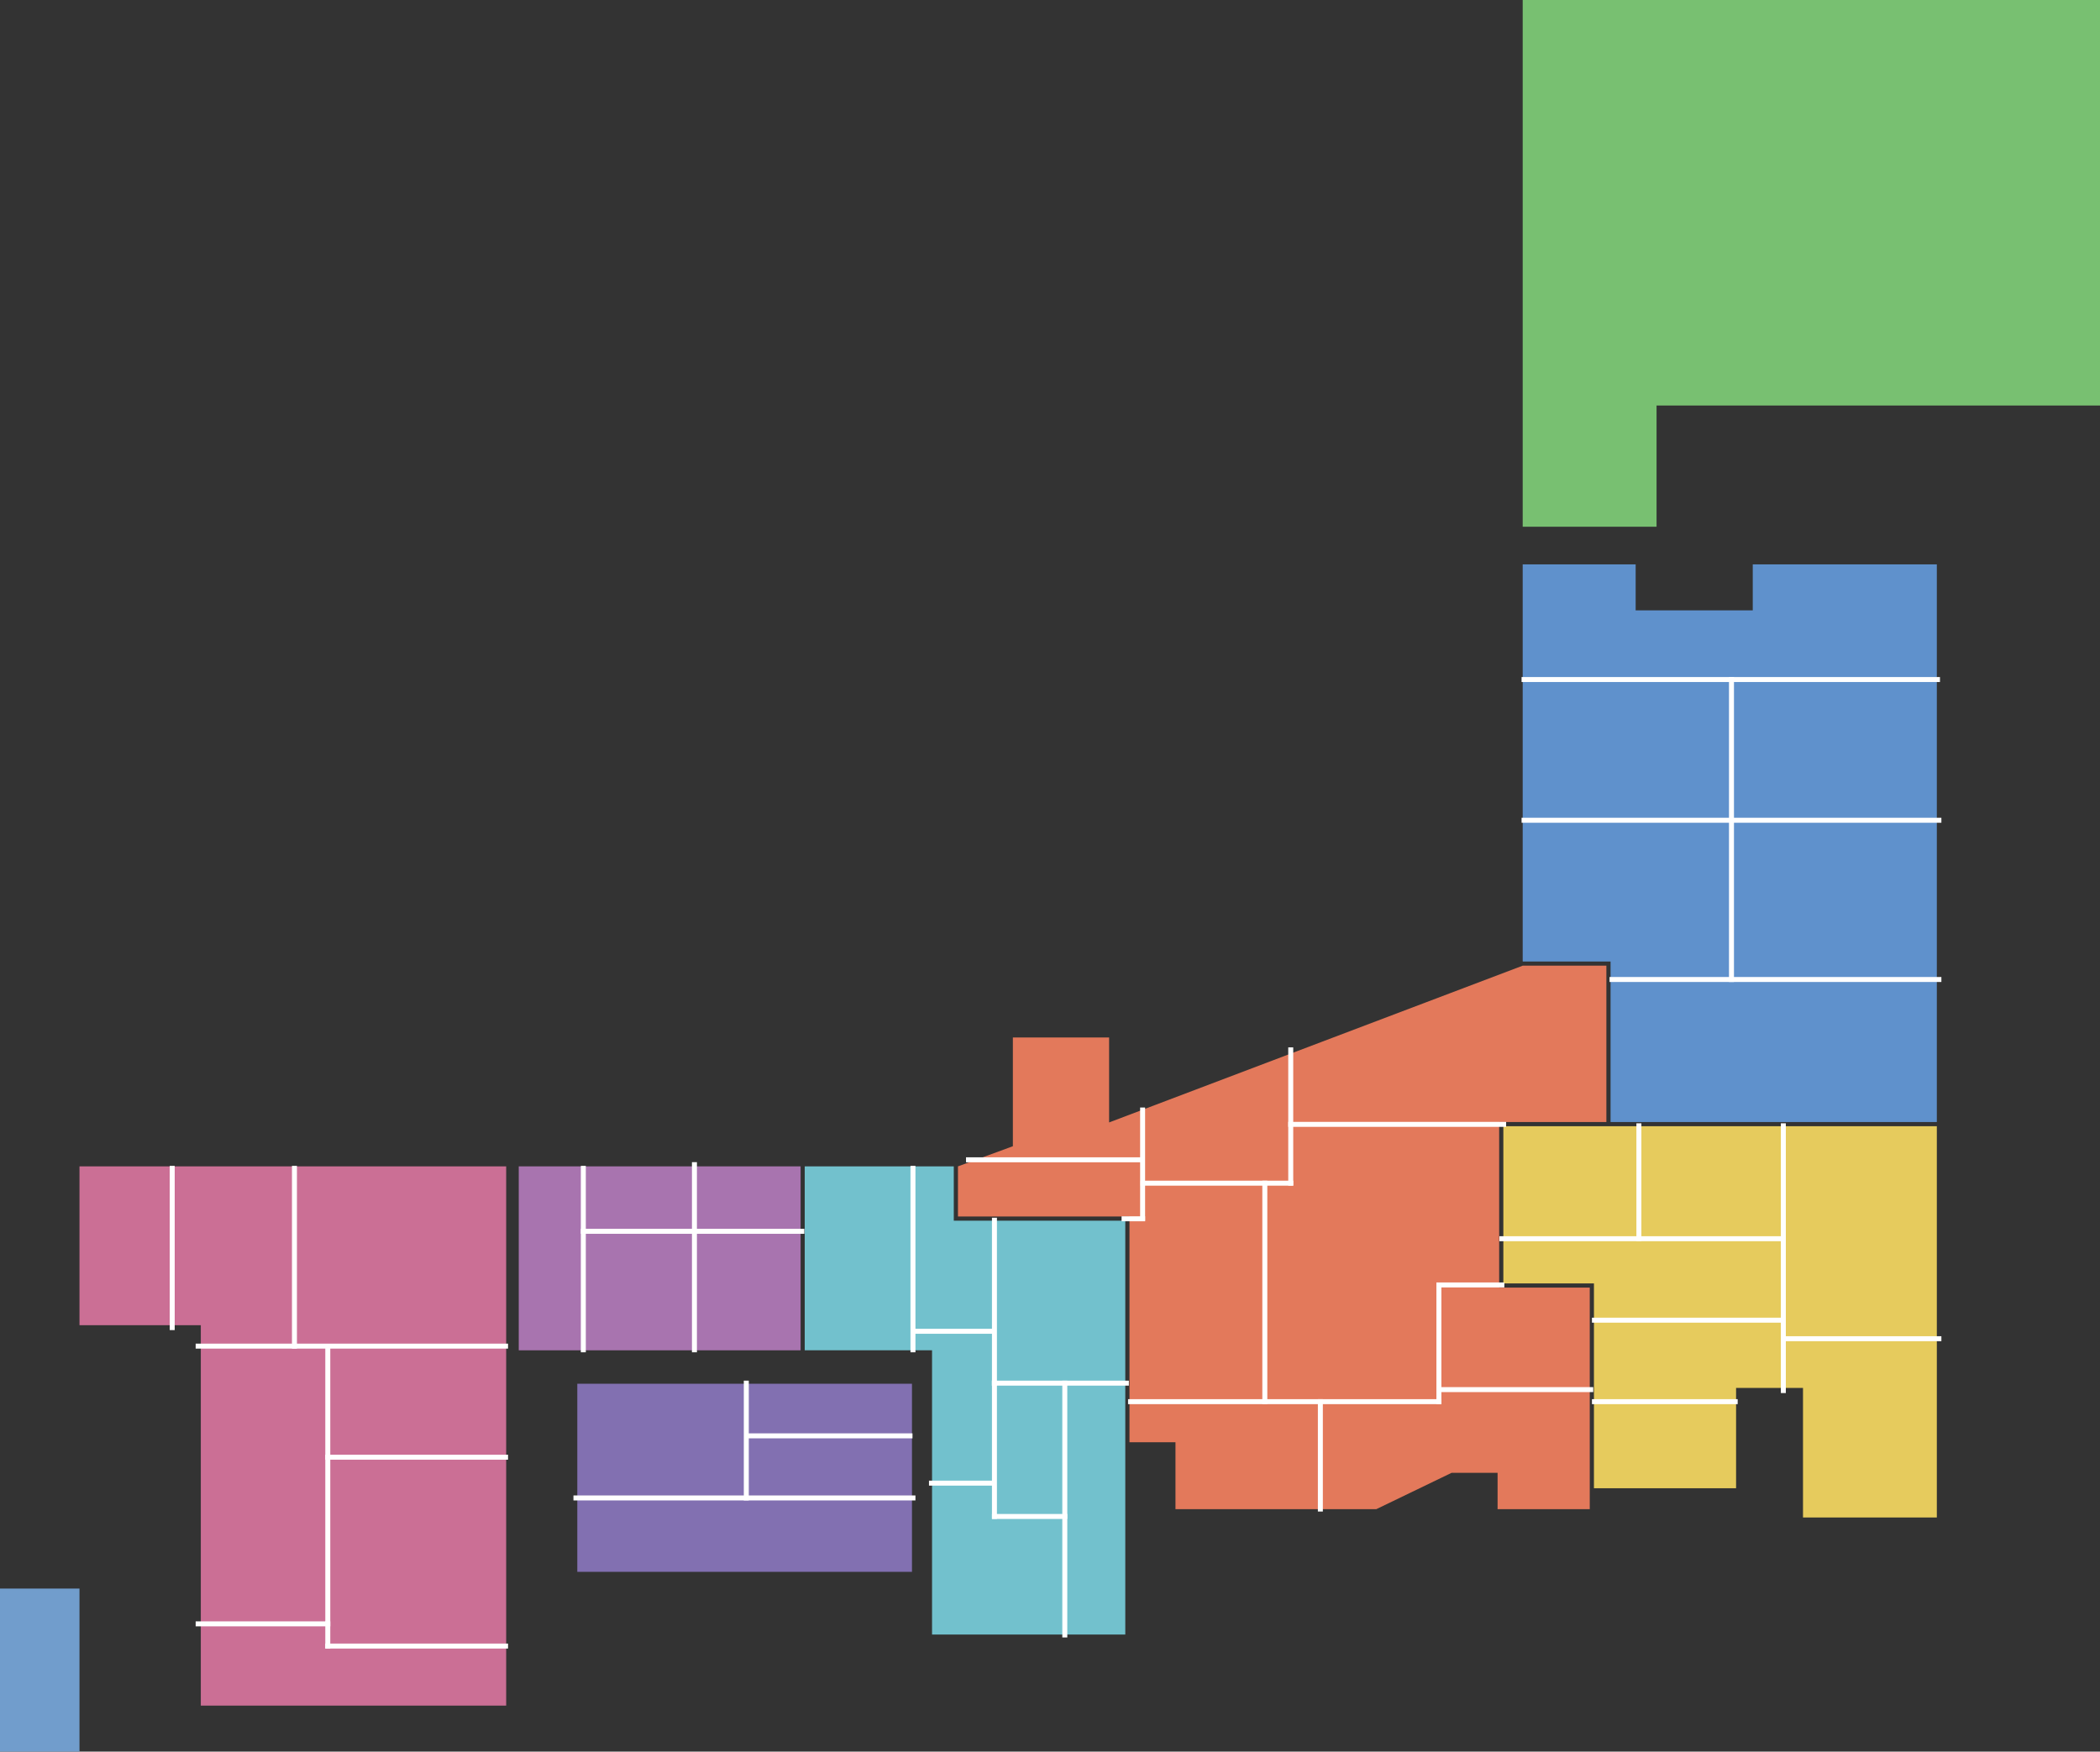 <svg xmlns="http://www.w3.org/2000/svg" viewBox="0 0 662.05 552.29"><rect x="0" y="0" width="662.05" height="552.29" fill="#333333" stroke="none"/><defs><style>.cls-1{fill:#8270b1;}.cls-2{fill:#cb6f95;}.cls-11,.cls-2,.cls-4,.cls-5,.cls-6,.cls-7,.cls-9{fill-rule:evenodd;}.cls-3{fill:#719dcc;}.cls-4{fill:#78c071;}.cls-5{fill:#5f91cc;}.cls-6{fill:#e6cb5d;}.cls-7{fill:#72c1cd;}.cls-8{fill:#a874af;}.cls-9{fill:#e3795b;}.cls-10,.cls-11{fill:none;stroke:#fff;stroke-linecap:square;stroke-miterlimit:10;stroke-width:1.57px;}</style></defs><title>japan</title><g id="レイヤー_2" data-name="レイヤー 2"><g id="レイヤー_1-2" data-name="レイヤー 1"><rect class="cls-1" x="182" y="436.3" width="105.51" height="59.31"/><polygon class="cls-2" points="63.31 417.84 63.31 537.79 159.58 537.79 159.58 367.76 25.06 367.76 25.06 417.84 63.31 417.84"/><rect class="cls-3" y="500.88" width="25.06" height="51.41"/><polygon class="cls-4" points="480.05 166.08 522.25 166.08 522.25 127.86 662.05 127.86 662.05 0 480.05 0 480.05 166.08"/><polygon class="cls-5" points="610.61 177.95 552.58 177.95 552.58 192.45 515.66 192.45 515.66 177.95 480.05 177.95 480.05 303.17 507.75 303.17 507.75 353.78 610.61 353.78 610.61 177.95"/><polygon class="cls-6" points="610.61 355.1 473.95 355.1 473.95 404.67 502.51 404.67 502.51 469.25 547.32 469.25 547.32 437.62 568.42 437.62 568.42 478.47 610.61 478.47 610.61 355.1"/><polygon class="cls-7" points="300.69 367.76 253.7 367.76 253.7 425.75 293.84 425.75 293.84 515.38 354.76 515.38 354.76 384.89 300.69 384.89 300.69 367.76"/><rect class="cls-8" x="163.54" y="367.76" width="88.86" height="58"/><polygon class="cls-9" points="480.05 304.48 349.66 353.91 349.66 327.13 319.32 327.13 319.32 361.41 302.01 367.76 302.01 383.57 356.08 383.57 356.08 454.75 370.58 454.75 370.58 475.85 433.89 475.85 457.63 464.39 472.13 464.39 472.13 475.85 501.19 475.85 501.19 405.98 472.63 405.98 472.63 353.78 506.43 353.78 506.43 304.48 480.05 304.48"/><line class="cls-10" x1="480.48" y1="214.26" x2="610.81" y2="214.26"/><line class="cls-10" x1="480.48" y1="258.63" x2="611.26" y2="258.63"/><line class="cls-10" x1="508.21" y1="308.84" x2="611.26" y2="308.84"/><line class="cls-10" x1="545.87" y1="214.26" x2="545.87" y2="308.84"/><line class="cls-10" x1="562.22" y1="354.97" x2="562.22" y2="438.45"/><line class="cls-10" x1="562.22" y1="422.1" x2="611.26" y2="422.1"/><line class="cls-10" x1="516.68" y1="354.97" x2="516.68" y2="390.57"/><line class="cls-10" x1="473.48" y1="390.57" x2="562.22" y2="390.57"/><line class="cls-10" x1="502.67" y1="416.26" x2="562.22" y2="416.26"/><line class="cls-10" x1="502.67" y1="441.95" x2="547.04" y2="441.95"/><line class="cls-10" x1="474.04" y1="354.52" x2="406.92" y2="354.52"/><line class="cls-10" x1="406.92" y1="331.03" x2="406.92" y2="373.06"/><line class="cls-10" x1="406.92" y1="373.06" x2="360.36" y2="373.06"/><line class="cls-10" x1="360.22" y1="384.14" x2="360.22" y2="349.99"/><line class="cls-10" x1="398.75" y1="373.06" x2="398.75" y2="441.95"/><line class="cls-10" x1="356.42" y1="441.95" x2="453.63" y2="441.95"/><line class="cls-10" x1="453.63" y1="441.95" x2="453.63" y2="406.33"/><line class="cls-10" x1="453.63" y1="405.15" x2="473.48" y2="405.15"/><line class="cls-10" x1="453.63" y1="438.15" x2="501.5" y2="438.15"/><line class="cls-10" x1="416.26" y1="441.95" x2="416.26" y2="475.81"/><line class="cls-10" x1="360.22" y1="384.29" x2="354.38" y2="384.29"/><line class="cls-10" x1="313.51" y1="384.74" x2="313.51" y2="436.11"/><line class="cls-10" x1="313.51" y1="436.11" x2="355.1" y2="436.11"/><line class="cls-10" x1="335.69" y1="436.11" x2="335.69" y2="515.51"/><line class="cls-10" x1="335.69" y1="478.15" x2="313.51" y2="478.15"/><line class="cls-10" x1="313.51" y1="436.11" x2="313.51" y2="478.13"/><line class="cls-10" x1="312.34" y1="419.76" x2="288.01" y2="419.76"/><line class="cls-10" x1="293.66" y1="467.64" x2="313.2" y2="467.64"/><line class="cls-10" x1="287.82" y1="368.39" x2="287.82" y2="425.6"/><line class="cls-10" x1="181.57" y1="472.31" x2="287.82" y2="472.31"/><line class="cls-10" x1="235.28" y1="436.11" x2="235.28" y2="472.31"/><line class="cls-10" x1="183.9" y1="368.39" x2="183.9" y2="425.6"/><line class="cls-10" x1="183.9" y1="388.24" x2="252.79" y2="388.24"/><line class="cls-10" x1="218.93" y1="367.22" x2="218.93" y2="425.6"/><line class="cls-10" x1="54.29" y1="368.39" x2="54.29" y2="418.6"/><line class="cls-10" x1="92.83" y1="368.39" x2="92.83" y2="424.44"/><line class="cls-10" x1="62.47" y1="424.44" x2="159.38" y2="424.44"/><polyline class="cls-11" points="103.34 425.6 103.34 512.01 62.47 512.01"/><line class="cls-10" x1="103.34" y1="459.46" x2="159.38" y2="459.46"/><line class="cls-10" x1="103.34" y1="519.01" x2="159.38" y2="519.01"/><line class="cls-10" x1="103.34" y1="512.01" x2="103.34" y2="519.01"/><line class="cls-10" x1="235.75" y1="452.73" x2="286.89" y2="452.73"/><line class="cls-10" x1="359.86" y1="365.69" x2="305.33" y2="365.69"/></g></g></svg>